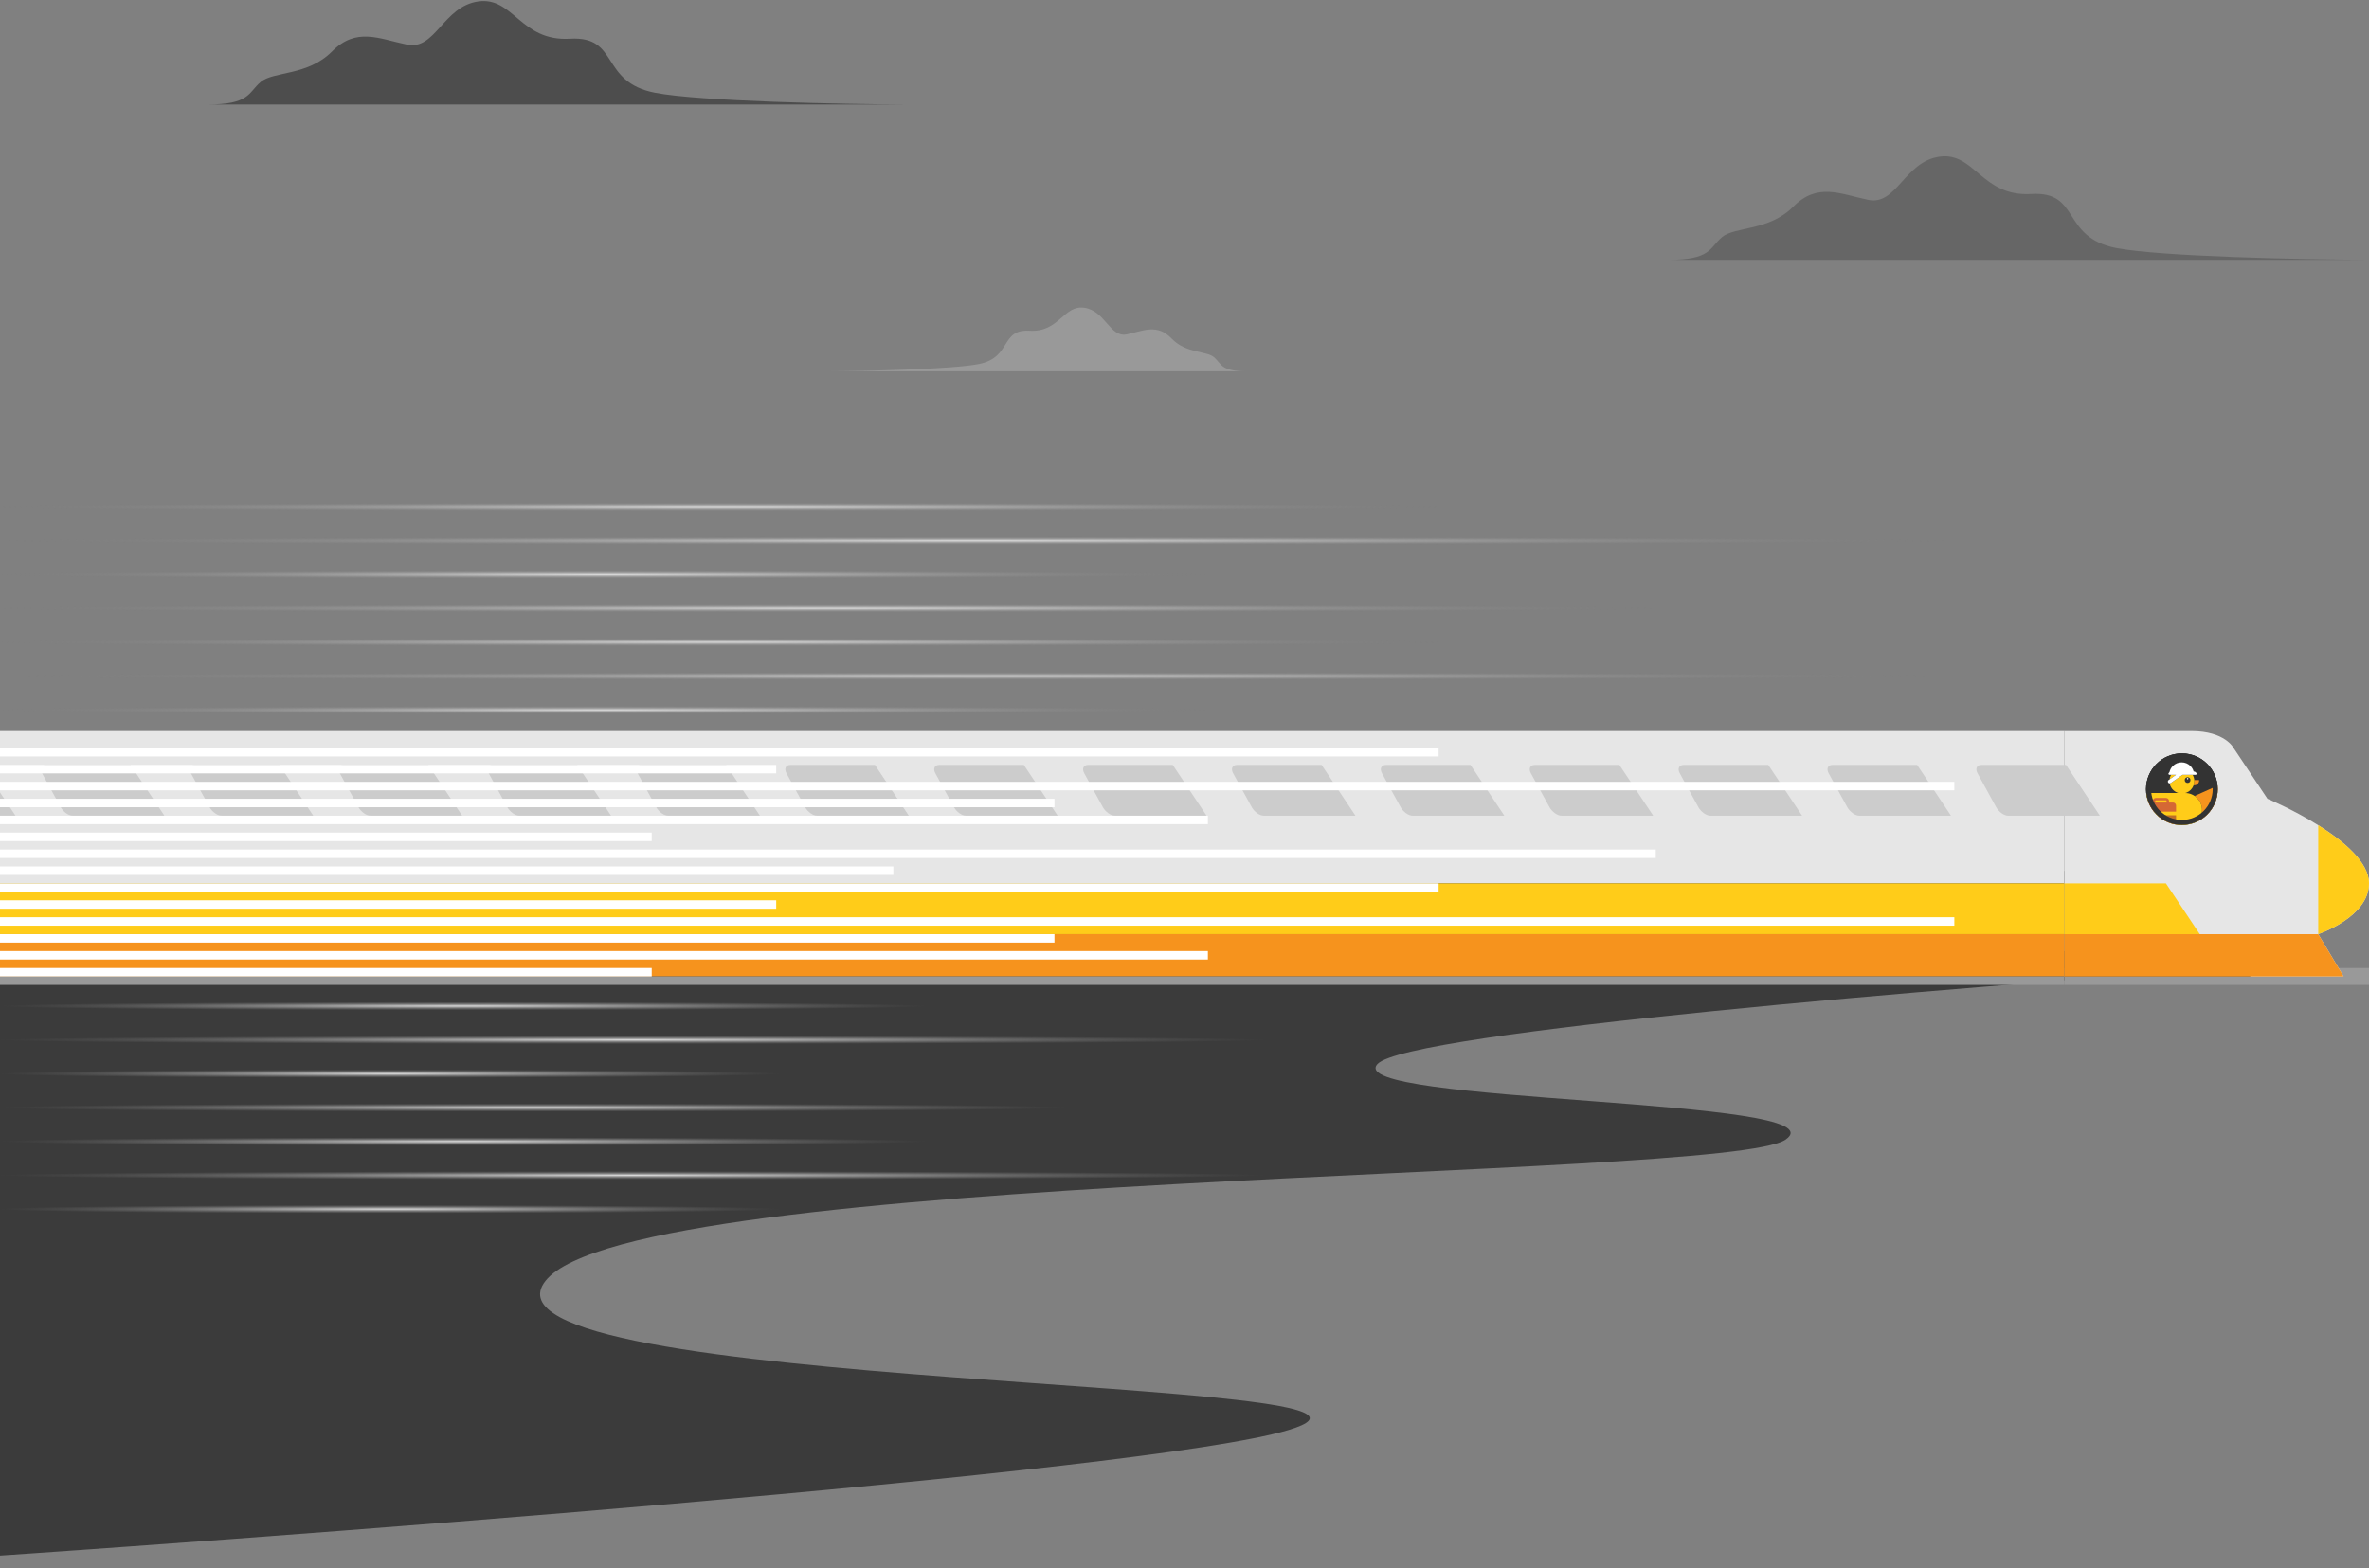 <svg width="595" height="394" viewBox="0 0 595 394" fill="none" xmlns="http://www.w3.org/2000/svg">
<rect x="0" y="0" width="595" height="394" fill="#808080" stroke="none"/>
<path d="M346 267.263C353.6 259.263 491.5 247.929 559.5 243.263L549 218.763H-37V393.263C68 386.429 287.1 370.063 323.5 359.263C369 345.763 115 349.763 137 321.763C159 293.763 433.5 296.763 448.5 286.263C463.5 275.763 336.5 277.263 346 267.263Z" fill="#3B3B3B"/>
<path d="M595 243.163H518.483V247.414H595V243.163Z" fill="#999999"/>
<path d="M588.624 245.289H518.483V183.65H550.365C558.867 183.65 560.993 187.901 560.993 187.901L569.494 200.654C569.494 200.654 595 211.281 595 221.908C595 230.41 582.247 234.661 582.247 234.661L588.624 245.289Z" fill="#E6E6E6"/>
<path d="M565.244 245.289L560.993 238.912H518.483V245.289H565.244Z" fill="#333333"/>
<path d="M595 221.906C595 230.408 582.247 234.659 582.247 234.659V207.296C588.624 211.281 595 216.593 595 221.906Z" fill="#FFCC19"/>
<path d="M582.247 234.661L588.624 245.289H518.483V234.661H582.247Z" fill="#F6931D"/>
<path d="M552.491 234.661L543.989 221.908H518.483V234.661H552.491Z" fill="#FFCC19"/>
<rect x="-557" y="183.65" width="1075.48" height="38.258" fill="#E6E6E6"/>
<rect x="-557" y="221.908" width="1075.48" height="12.753" fill="#FFCC19"/>
<rect x="-557" y="234.661" width="1075.48" height="10.627" fill="#F6931D"/>
<rect x="-557" y="245.289" width="1075.48" height="2.125" fill="#999999"/>
<path d="M-25.858 192.152H-4.603L3.898 204.905H3.901H-19.146C-20.16 204.905 -21.501 203.953 -22.147 202.779L-26.817 194.277C-27.461 193.104 -27.034 192.152 -25.858 192.152Z" fill="#CCCCCC"/>
<path d="M11.535 192.152H32.79L41.292 204.905H41.294H18.247C17.234 204.905 15.893 203.953 15.246 202.779L10.577 194.277C9.933 193.104 10.36 192.152 11.535 192.152Z" fill="#CCCCCC"/>
<path d="M48.929 192.152H70.183L78.685 204.905H78.687H55.641C54.627 204.905 53.286 203.953 52.64 202.779L47.97 194.277C47.326 193.104 47.753 192.152 48.929 192.152Z" fill="#CCCCCC"/>
<path d="M86.322 192.152H107.577L116.078 204.905H116.081H93.034C92.02 204.905 90.679 203.953 90.033 202.779L85.363 194.277C84.719 193.104 85.147 192.152 86.322 192.152Z" fill="#CCCCCC"/>
<path d="M123.715 192.152H144.97L153.472 204.905H153.474H130.428C129.414 204.905 128.072 203.953 127.426 202.779L122.757 194.277C122.113 193.104 122.54 192.152 123.715 192.152Z" fill="#CCCCCC"/>
<path d="M161.109 192.152H182.363L190.865 204.905H190.867H167.821C166.807 204.905 165.466 203.953 164.82 202.779L160.15 194.277C159.506 193.104 159.933 192.152 161.109 192.152Z" fill="#CCCCCC"/>
<path d="M198.502 192.152H219.757L228.258 204.905H228.261H205.214C204.2 204.905 202.859 203.953 202.213 202.779L197.543 194.277C196.899 193.104 197.327 192.152 198.502 192.152Z" fill="#CCCCCC"/>
<path d="M235.895 192.152H257.15L265.652 204.905H265.654H242.608C241.594 204.905 240.253 203.953 239.606 202.779L234.937 194.277C234.293 193.104 234.72 192.152 235.895 192.152Z" fill="#CCCCCC"/>
<path d="M273.289 192.152H294.543L303.045 204.905H303.047H280.001C278.987 204.905 277.646 203.953 277 202.779L272.33 194.277C271.686 193.104 272.113 192.152 273.289 192.152Z" fill="#CCCCCC"/>
<path d="M310.682 192.152H331.937L340.439 204.905H340.441H317.394C316.38 204.905 315.039 203.953 314.393 202.779L309.724 194.277C309.079 193.104 309.507 192.152 310.682 192.152Z" fill="#CCCCCC"/>
<path d="M348.076 192.152H369.33L377.832 204.905H377.834H354.788C353.774 204.905 352.433 203.953 351.787 202.779L347.117 194.277C346.473 193.104 346.9 192.152 348.076 192.152Z" fill="#CCCCCC"/>
<path d="M385.469 192.152H406.723L415.225 204.905H415.227H392.181C391.167 204.905 389.826 203.953 389.18 202.779L384.51 194.277C383.866 193.104 384.293 192.152 385.469 192.152Z" fill="#CCCCCC"/>
<path d="M422.862 192.152H444.117L452.619 204.905H452.621H429.575C428.561 204.905 427.22 203.953 426.573 202.779L421.904 194.277C421.26 193.104 421.687 192.152 422.862 192.152Z" fill="#CCCCCC"/>
<path d="M460.255 192.152H481.51L490.012 204.905H490.014H466.968C465.954 204.905 464.613 203.953 463.967 202.779L459.297 194.277C458.653 193.104 459.08 192.152 460.255 192.152Z" fill="#CCCCCC"/>
<path d="M497.649 192.152H518.903L527.405 204.905H527.407H504.361C503.347 204.905 502.006 203.953 501.36 202.779L496.69 194.277C496.046 193.104 496.473 192.152 497.649 192.152Z" fill="#CCCCCC"/>
<rect y="187.901" width="361.322" height="2.125" fill="white"/>
<rect y="221.908" width="361.322" height="2.125" fill="white"/>
<rect y="196.403" width="490.852" height="2.125" fill="white"/>
<rect y="230.41" width="490.852" height="2.125" fill="white"/>
<rect y="204.905" width="303.374" height="2.125" fill="white"/>
<rect y="238.912" width="303.374" height="2.125" fill="white"/>
<rect y="213.407" width="415.861" height="2.125" fill="white"/>
<rect y="192.152" width="194.953" height="2.125" fill="white"/>
<rect y="226.159" width="194.953" height="2.125" fill="white"/>
<rect y="200.654" width="264.841" height="2.125" fill="white"/>
<rect y="234.661" width="264.841" height="2.125" fill="white"/>
<rect y="209.156" width="163.687" height="2.125" fill="white"/>
<rect y="243.163" width="163.687" height="2.125" fill="white"/>
<rect y="217.658" width="224.379" height="2.125" fill="white"/>
<rect y="126.263" width="361.322" height="2.125" fill="url(#paint0_radial_48_2125)"/>
<rect y="160.27" width="361.322" height="2.125" fill="url(#paint1_radial_48_2125)"/>
<rect y="134.765" width="490.852" height="2.125" fill="url(#paint2_radial_48_2125)"/>
<rect y="168.772" width="490.852" height="2.125" fill="url(#paint3_radial_48_2125)"/>
<rect y="143.266" width="303.374" height="2.125" fill="url(#paint4_radial_48_2125)"/>
<rect y="177.274" width="303.374" height="2.125" fill="url(#paint5_radial_48_2125)"/>
<rect y="151.768" width="415.861" height="2.125" fill="url(#paint6_radial_48_2125)"/>
<rect y="251.665" width="233.507" height="2.125" fill="url(#paint7_radial_48_2125)"/>
<rect y="285.672" width="233.507" height="2.125" fill="url(#paint8_radial_48_2125)"/>
<rect y="260.167" width="317.218" height="2.125" fill="url(#paint9_radial_48_2125)"/>
<rect y="294.174" width="317.218" height="2.125" fill="url(#paint10_radial_48_2125)"/>
<rect y="268.669" width="196.058" height="2.125" fill="url(#paint11_radial_48_2125)"/>
<rect y="302.676" width="196.058" height="2.125" fill="url(#paint12_radial_48_2125)"/>
<rect y="277.17" width="268.754" height="2.125" fill="url(#paint13_radial_48_2125)"/>
<g clip-path="url(#clip0_48_2125)">
<path d="M539 198.25C539 203.213 543.029 207.236 548 207.236C552.971 207.236 557 203.213 557 198.25C557 193.286 552.971 189.263 548 189.263C543.029 189.263 539 193.286 539 198.25Z" fill="#333333"/>
<path fill-rule="evenodd" clip-rule="evenodd" d="M548 205.976C543.724 205.976 540.26 202.515 540.26 198.25C540.26 193.984 543.724 190.523 548 190.523C552.276 190.523 555.74 193.984 555.74 198.25C555.74 202.515 552.276 205.976 548 205.976ZM548 207.236C543.029 207.236 539 203.213 539 198.25C539 193.286 543.029 189.263 548 189.263C552.971 189.263 557 193.286 557 198.25C557 203.213 552.971 207.236 548 207.236Z" fill="#333333"/>
<path d="M551.12 195.947H552.228C552.29 195.947 552.34 195.997 552.34 196.059C552.34 196.721 551.803 197.258 551.141 197.258H550.951C551.068 196.93 551.131 196.577 551.131 196.209C551.131 196.121 551.127 196.034 551.12 195.947Z" fill="#F6931D"/>
<path d="M545.292 194.637H546.536L544.897 195.787C544.953 195.372 545.09 194.983 545.292 194.637Z" fill="#FFCC19"/>
<path d="M544.922 196.789C545.022 196.793 545.124 196.766 545.212 196.705L548.158 194.637L550.708 194.637C550.977 195.099 551.131 195.636 551.131 196.209C551.131 197.939 549.729 199.34 548 199.34C546.469 199.34 545.194 198.241 544.922 196.789Z" fill="#FFCC19"/>
<ellipse cx="0.72" cy="0.72" rx="0.72" ry="0.72" transform="matrix(-1 0 0 1 550.16 195.237)" fill="#333333"/>
<ellipse cx="0.18" cy="0.18" rx="0.18" ry="0.18" transform="matrix(-1 0 0 1 549.62 195.425)" fill="white"/>
<path fill-rule="evenodd" clip-rule="evenodd" d="M545.728 192.422C545.299 192.851 545.007 193.392 544.881 193.976C544.857 193.996 544.833 194.017 544.811 194.039C544.738 194.112 544.68 194.196 544.639 194.287C544.573 194.433 544.668 194.57 544.811 194.618C544.811 194.621 544.811 194.624 544.811 194.627C544.811 194.63 544.811 194.633 544.811 194.636H546.536L544.676 195.942C544.466 196.089 544.415 196.38 544.563 196.591C544.711 196.801 545.001 196.852 545.212 196.705L548.158 194.636L551.073 194.636V194.636H551.426C551.625 194.636 551.793 194.468 551.711 194.287C551.669 194.196 551.611 194.112 551.539 194.039C551.384 193.884 551.175 193.796 550.957 193.792C550.813 193.279 550.539 192.806 550.156 192.422C549.569 191.835 548.772 191.505 547.942 191.505C547.111 191.505 546.315 191.835 545.728 192.422Z" fill="white"/>
<path d="M557 198.263C557 203.05 553.263 206.964 548.547 207.246C548.547 207.246 548.547 207.246 548.547 207.246C549.771 207.173 550.929 206.855 551.973 206.341C552.654 205.584 553.068 204.582 553.068 203.484C553.068 202.015 552.327 200.719 551.199 199.95L556.956 197.372C556.985 197.665 557 197.962 557 198.263Z" fill="#F6931D"/>
<path d="M539.049 199.209C539.522 203.735 543.349 207.263 548 207.263C549.426 207.263 550.775 206.931 551.973 206.341C552.654 205.584 553.068 204.582 553.068 203.484C553.068 201.123 551.154 199.209 548.794 199.209H539.049Z" fill="#FFCC19"/>
<path fill-rule="evenodd" clip-rule="evenodd" d="M539.639 201.598C539.969 202.427 540.42 203.195 540.968 203.88H541.539H543.846H544.615H546.539V202.359C546.539 201.939 546.194 201.598 545.769 201.598H544.769V201.196C544.769 200.784 544.425 200.45 544 200.45H541.462C541.037 200.45 540.692 200.784 540.692 201.196V201.598H539.639ZM541.462 201.046H544C544.085 201.046 544.154 201.113 544.154 201.196V201.598H543.846H541.539H541.308V201.196C541.308 201.113 541.377 201.046 541.462 201.046Z" fill="#D56834"/>
<path fill-rule="evenodd" clip-rule="evenodd" d="M541.816 204.802C543.093 206.01 544.724 206.848 546.538 207.144C546.538 207.131 546.539 207.118 546.539 207.105V204.802H544.615H543.846H541.816Z" fill="#BD6E28"/>
<path fill-rule="evenodd" clip-rule="evenodd" d="M548 205.976C543.724 205.976 540.26 202.515 540.26 198.25C540.26 193.984 543.724 190.523 548 190.523C552.276 190.523 555.74 193.984 555.74 198.25C555.74 202.515 552.276 205.976 548 205.976ZM548 207.236C543.029 207.236 539 203.213 539 198.25C539 193.286 543.029 189.263 548 189.263C552.971 189.263 557 193.286 557 198.25C557 203.213 552.971 207.236 548 207.236Z" fill="#333333"/>
</g>
<path d="M228 26.263H52C62.785 26.263 62.295 23.302 65.482 20.588C68.668 17.874 77.248 19.108 83.376 12.94C89.504 6.771 95.142 9.732 102.251 11.213C109.359 12.693 111.32 1.59 120.145 0.357C128.969 -0.877 130.685 10.472 143.187 9.732C155.688 8.992 150.54 20.588 164.513 23.302C175.69 25.473 211.495 26.18 228 26.263Z" fill="#4D4D4D"/>
<path d="M595 65.263H419C429.786 65.263 429.295 62.302 432.482 59.588C435.669 56.874 444.248 58.108 450.376 51.94C456.504 45.771 462.142 48.732 469.251 50.212C476.359 51.693 478.32 40.59 487.145 39.356C495.969 38.123 497.685 49.472 510.187 48.732C522.688 47.992 517.54 59.588 531.513 62.302C542.69 64.473 578.495 65.18 595 65.263Z" fill="#666666"/>
<path d="M208 93.263H313C306.565 93.263 306.858 91.441 304.957 89.771C303.056 88.1 297.937 88.86 294.281 85.064C290.625 81.268 287.262 83.09 283.021 84.001C278.78 84.912 277.61 78.08 272.345 77.32C267.081 76.561 266.057 83.546 258.599 83.09C251.141 82.635 254.212 89.771 245.876 91.441C239.208 92.777 217.847 93.212 208 93.263Z" fill="#999999"/>
<defs>
<radialGradient id="paint0_radial_48_2125" cx="0" cy="0" r="1" gradientUnits="userSpaceOnUse" gradientTransform="translate(180.661 127.325) rotate(90) scale(1.063 180.661)">
<stop stop-color="#D9D9D9"/>
<stop offset="1" stop-color="#808080" stop-opacity="0"/>
</radialGradient>
<radialGradient id="paint1_radial_48_2125" cx="0" cy="0" r="1" gradientUnits="userSpaceOnUse" gradientTransform="translate(180.661 161.333) rotate(90) scale(1.063 180.661)">
<stop stop-color="#D9D9D9"/>
<stop offset="1" stop-color="#808080" stop-opacity="0"/>
</radialGradient>
<radialGradient id="paint2_radial_48_2125" cx="0" cy="0" r="1" gradientUnits="userSpaceOnUse" gradientTransform="translate(245.426 135.827) rotate(90) scale(1.063 245.426)">
<stop stop-color="#D9D9D9"/>
<stop offset="1" stop-color="#808080" stop-opacity="0"/>
</radialGradient>
<radialGradient id="paint3_radial_48_2125" cx="0" cy="0" r="1" gradientUnits="userSpaceOnUse" gradientTransform="translate(245.426 169.835) rotate(90) scale(1.063 245.426)">
<stop stop-color="#D9D9D9"/>
<stop offset="1" stop-color="#808080" stop-opacity="0"/>
</radialGradient>
<radialGradient id="paint4_radial_48_2125" cx="0" cy="0" r="1" gradientUnits="userSpaceOnUse" gradientTransform="translate(151.687 144.329) rotate(90) scale(1.063 151.687)">
<stop stop-color="#D9D9D9"/>
<stop offset="1" stop-color="#808080" stop-opacity="0"/>
</radialGradient>
<radialGradient id="paint5_radial_48_2125" cx="0" cy="0" r="1" gradientUnits="userSpaceOnUse" gradientTransform="translate(151.687 178.336) rotate(90) scale(1.063 151.687)">
<stop stop-color="#D9D9D9"/>
<stop offset="1" stop-color="#808080" stop-opacity="0"/>
</radialGradient>
<radialGradient id="paint6_radial_48_2125" cx="0" cy="0" r="1" gradientUnits="userSpaceOnUse" gradientTransform="translate(207.931 152.831) rotate(90) scale(1.063 207.931)">
<stop stop-color="#D9D9D9"/>
<stop offset="1" stop-color="#808080" stop-opacity="0"/>
</radialGradient>
<radialGradient id="paint7_radial_48_2125" cx="0" cy="0" r="1" gradientUnits="userSpaceOnUse" gradientTransform="translate(116.754 252.728) rotate(90) scale(1.063 116.754)">
<stop stop-color="#D9D9D9"/>
<stop offset="1" stop-color="#808080" stop-opacity="0"/>
</radialGradient>
<radialGradient id="paint8_radial_48_2125" cx="0" cy="0" r="1" gradientUnits="userSpaceOnUse" gradientTransform="translate(116.754 286.735) rotate(90) scale(1.063 116.754)">
<stop stop-color="#D9D9D9"/>
<stop offset="1" stop-color="#808080" stop-opacity="0"/>
</radialGradient>
<radialGradient id="paint9_radial_48_2125" cx="0" cy="0" r="1" gradientUnits="userSpaceOnUse" gradientTransform="translate(158.609 261.229) rotate(90) scale(1.063 158.609)">
<stop stop-color="#D9D9D9"/>
<stop offset="1" stop-color="#808080" stop-opacity="0"/>
</radialGradient>
<radialGradient id="paint10_radial_48_2125" cx="0" cy="0" r="1" gradientUnits="userSpaceOnUse" gradientTransform="translate(158.609 295.237) rotate(90) scale(1.063 158.609)">
<stop stop-color="#D9D9D9"/>
<stop offset="1" stop-color="#808080" stop-opacity="0"/>
</radialGradient>
<radialGradient id="paint11_radial_48_2125" cx="0" cy="0" r="1" gradientUnits="userSpaceOnUse" gradientTransform="translate(98.029 269.731) rotate(90) scale(1.063 98.029)">
<stop stop-color="#D9D9D9"/>
<stop offset="1" stop-color="#808080" stop-opacity="0"/>
</radialGradient>
<radialGradient id="paint12_radial_48_2125" cx="0" cy="0" r="1" gradientUnits="userSpaceOnUse" gradientTransform="translate(98.029 303.739) rotate(90) scale(1.063 98.029)">
<stop stop-color="#D9D9D9"/>
<stop offset="1" stop-color="#808080" stop-opacity="0"/>
</radialGradient>
<radialGradient id="paint13_radial_48_2125" cx="0" cy="0" r="1" gradientUnits="userSpaceOnUse" gradientTransform="translate(134.377 278.233) rotate(90) scale(1.063 134.377)">
<stop stop-color="#D9D9D9"/>
<stop offset="1" stop-color="#808080" stop-opacity="0"/>
</radialGradient>
<clipPath id="clip0_48_2125">
<rect width="18" height="18" fill="white" transform="matrix(-1 0 0 1 557 189.263)"/>
</clipPath>
</defs>
</svg>
